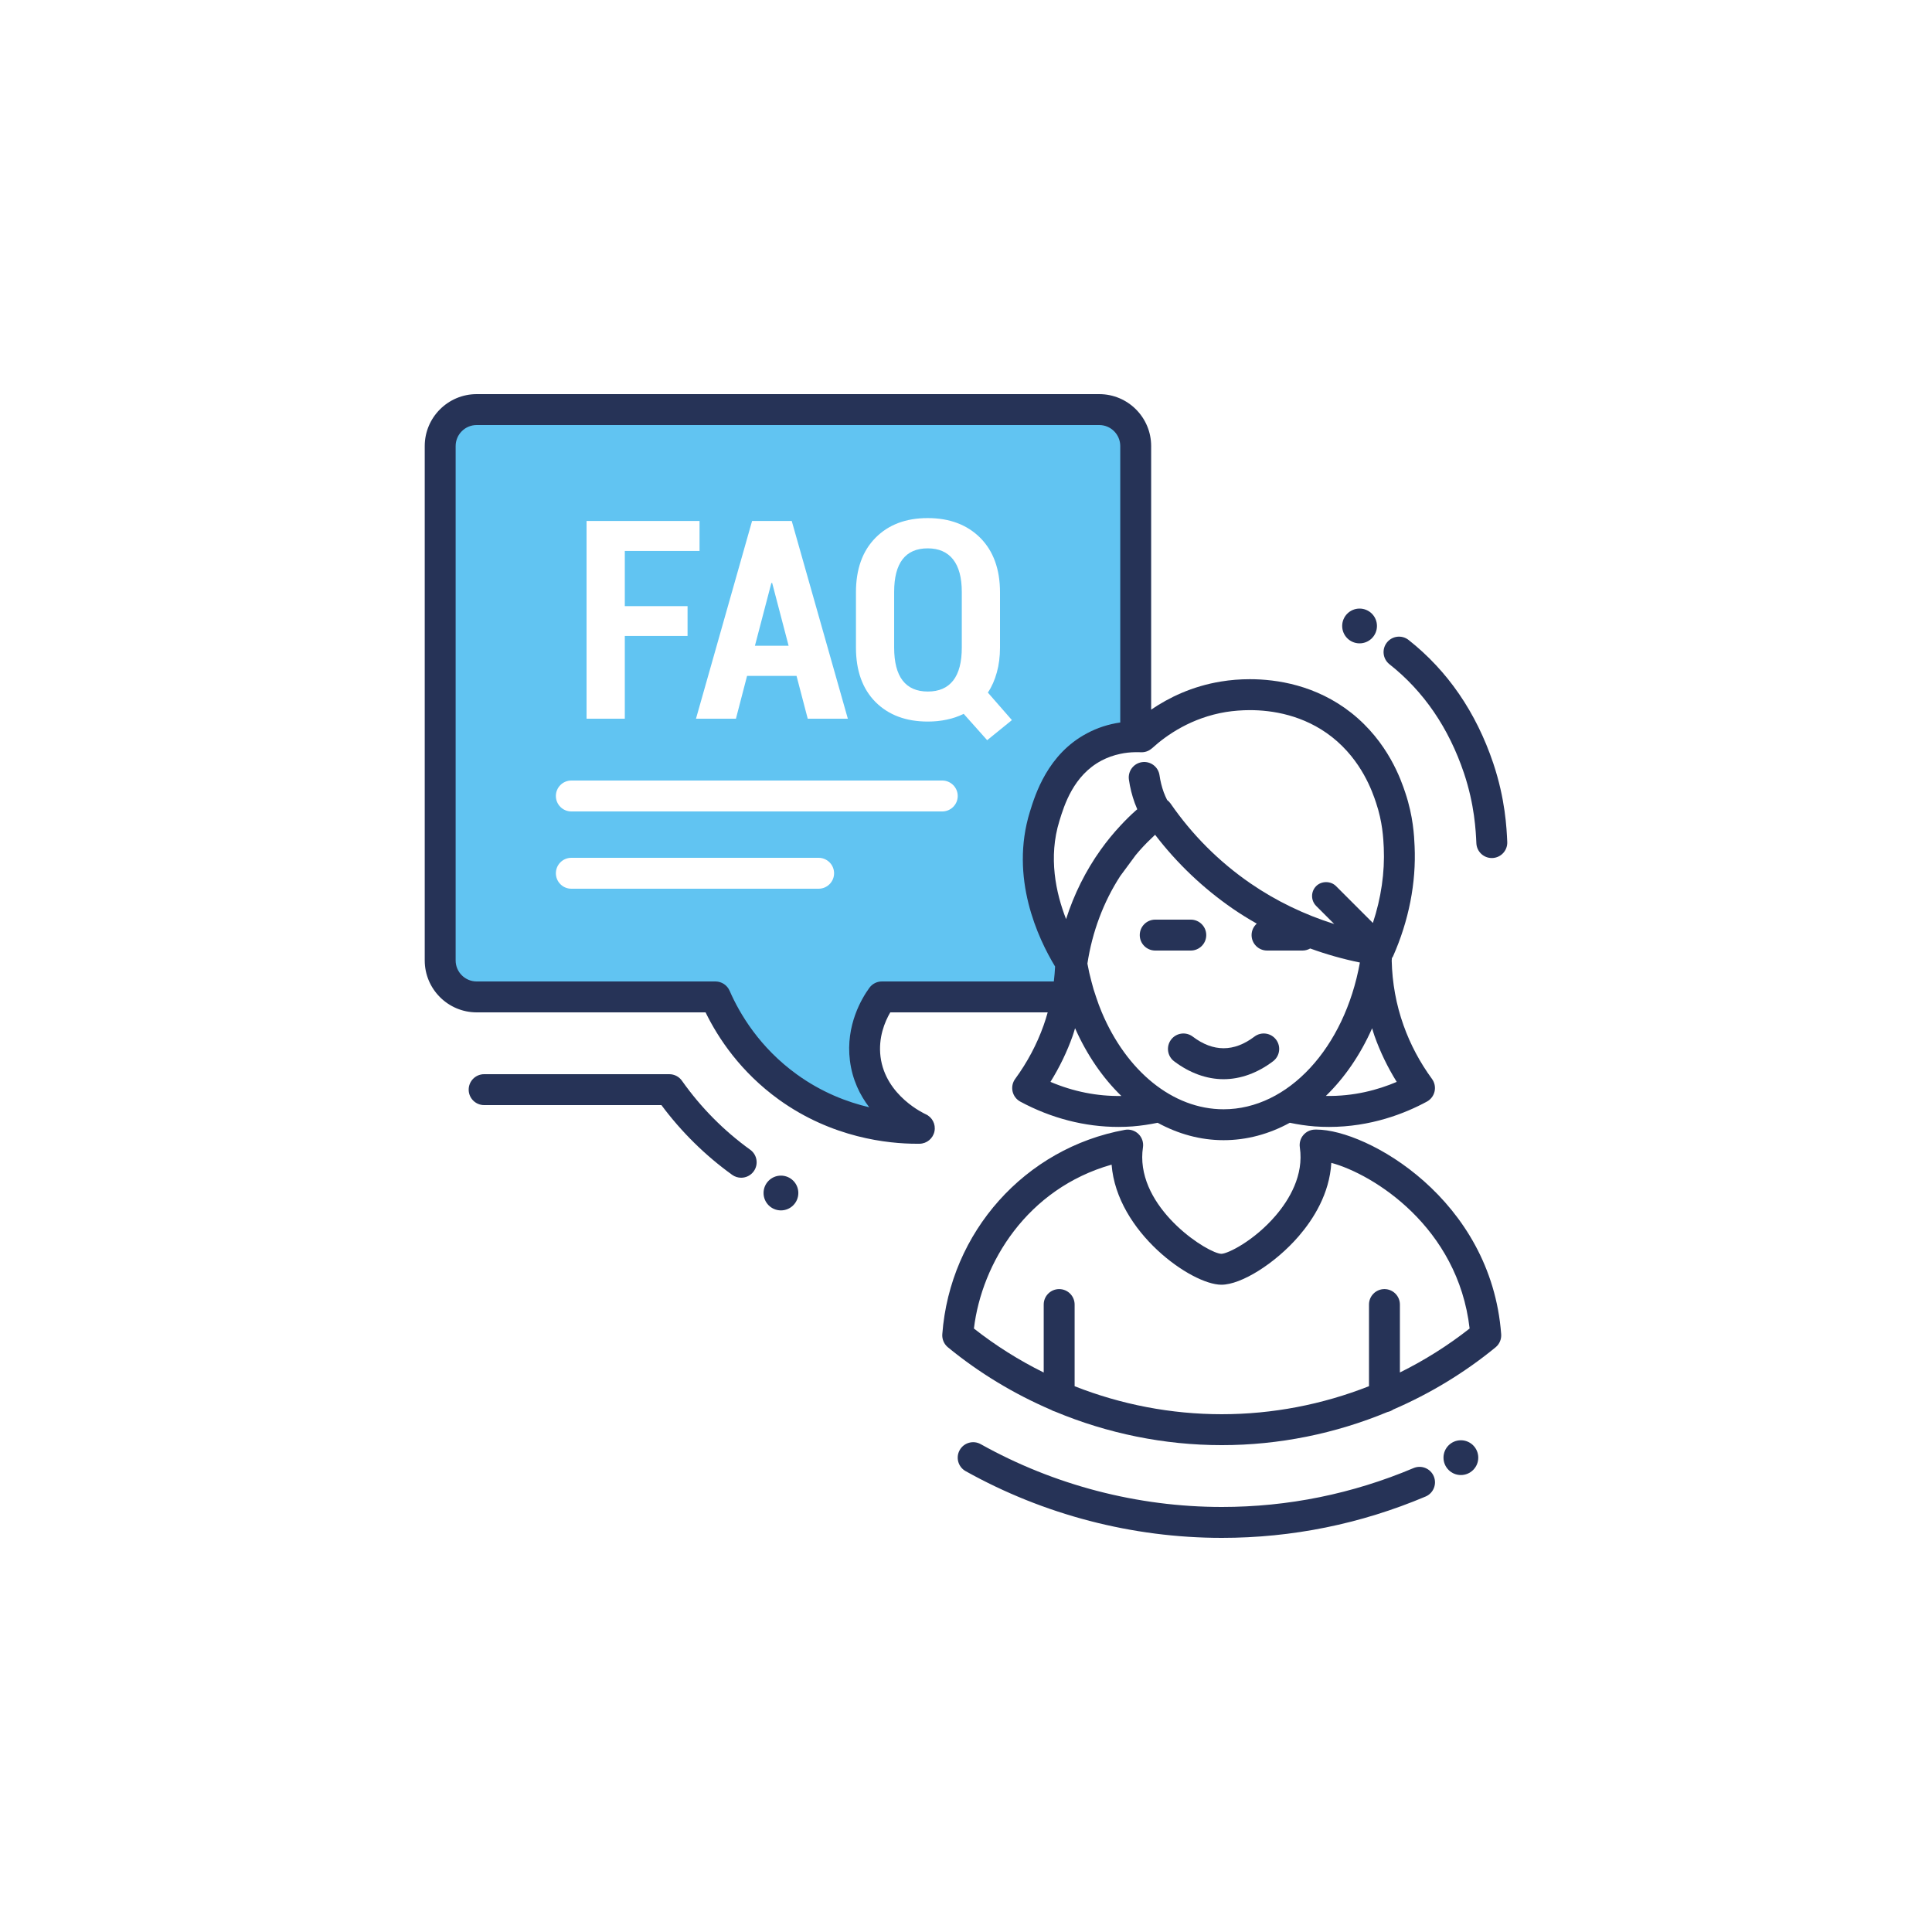 <?xml version="1.0" encoding="utf-8"?>
<!-- Generator: Adobe Illustrator 17.0.0, SVG Export Plug-In . SVG Version: 6.00 Build 0)  -->
<!DOCTYPE svg PUBLIC "-//W3C//DTD SVG 1.1//EN" "http://www.w3.org/Graphics/SVG/1.1/DTD/svg11.dtd">
<svg version="1.1" xmlns="http://www.w3.org/2000/svg" xmlns:xlink="http://www.w3.org/1999/xlink" x="0px" y="0px" width="250px"
	 height="250px" viewBox="0 0 250 250" enable-background="new 0 0 250 250" xml:space="preserve">
<g id="back">
</g>
<g id="icons">
	<g>
		<g>
			<path fill="#61C4F2" d="M120.044,70.957c-1.441,0-2.525,0.472-3.252,1.415c-0.727,0.943-1.09,2.353-1.09,4.228v7.189
				c0,1.898,0.366,3.322,1.099,4.271c0.732,0.949,1.819,1.424,3.261,1.424s2.534-0.475,3.278-1.424
				c0.744-0.949,1.116-2.373,1.116-4.271V76.6c0-1.863-0.378-3.27-1.134-4.219C122.567,71.432,121.474,70.957,120.044,70.957z"/>
			<polygon fill="#61C4F2" points="99.919,75.439 99.814,75.439 97.687,83.561 102.046,83.561 			"/>
			<path fill="#61C4F2" d="M142.24,53H61.68c-2.6,0-4.72,2.12-4.72,4.72v66.56c0,2.6,2.12,4.72,4.72,4.72h30.9
				c1.06,2.43,3.7,7.57,9.38,11.67c7.09,5.11,14.45,5.36,17,5.33c-0.32-0.14-6.22-2.82-7-9c-0.52-4.15,1.6-7.24,2.15-8h25.3
				c-0.72-2.26-1.47-4.84-2.45-7c-1.67-3.67-3.25-9.58-3-15s5.42-9.42,8-11c0.83-0.5,2.76-0.79,5-0.94V57.72
				C146.96,55.12,144.84,53,142.24,53z M102.45,67.41L109.71,93h-5.19l-1.45-5.54h-6.4L95.23,93h-5.17l7.26-25.59H102.45z
				 M75.9,67.41h14.62v3.88h-9.67v7.14h8.12v3.86h-8.12V93H75.9V67.41z M105.93,115h-32c-1.11,0-2-0.9-2-2s0.89-2,2-2h32
				c1.1,0,2,0.9,2,2S107.03,115,105.93,115z M121.93,105h-48c-1.11,0-2-0.9-2-2s0.89-2,2-2h48c1.1,0,2,0.9,2,2
				S123.03,105,121.93,105z M127.74,95.78l-3.04-3.41c-0.68,0.34-1.41,0.59-2.19,0.75c-0.78,0.17-1.59,0.25-2.45,0.25
				c-2.82,0-5.08-0.84-6.77-2.53c-1.68-1.69-2.53-4.04-2.53-7.05v-7.14c0-3,0.84-5.35,2.53-7.06c1.68-1.7,3.93-2.55,6.75-2.55
				c2.83,0,5.09,0.85,6.8,2.55c1.7,1.71,2.56,4.06,2.56,7.06v7.14c0,1.17-0.14,2.25-0.41,3.22c-0.27,0.98-0.65,1.85-1.16,2.61
				l3.11,3.56L127.74,95.78z"/>
		</g>
		<g>
			<path fill="#263357" d="M97.079,148.776c-3.42-2.465-6.393-5.469-8.837-8.93c-0.375-0.531-0.984-0.846-1.634-0.846H62.647
				c-1.104,0-2,0.895-2,2s0.896,2,2,2h22.941c2.579,3.468,5.654,6.499,9.151,9.021c0.354,0.255,0.763,0.377,1.168,0.377
				c0.621,0,1.233-0.288,1.624-0.831C98.178,150.672,97.975,149.422,97.079,148.776z"/>
			<circle fill="#263357" cx="101.054" cy="154.375" r="2.25"/>
			<path fill="#263357" d="M119.76,144.17c-0.05-0.03-5.17-2.32-5.82-7.42c-0.31-2.48,0.55-4.53,1.26-5.75h20.371
				c-0.159,0.569-0.333,1.134-0.532,1.69c-0.868,2.444-2.105,4.773-3.676,6.92c-0.342,0.467-0.464,1.059-0.336,1.623
				c0.128,0.564,0.493,1.045,1.003,1.319c4.004,2.154,8.354,3.272,12.691,3.272c0.61,0,1.221-0.022,1.83-0.067
				c1.115-0.088,2.197-0.256,3.247-0.47c2.645,1.444,5.528,2.252,8.531,2.252c3.016,0,5.916-0.8,8.569-2.253
				c1.023,0.214,2.09,0.383,3.223,0.472c0.628,0.046,1.244,0.067,1.849,0.067c5.407,0,9.814-1.732,12.665-3.276
				c0.508-0.275,0.872-0.756,0.999-1.319c0.127-0.563,0.004-1.154-0.337-1.62c-1.569-2.146-2.806-4.475-3.677-6.925
				c-0.958-2.676-1.471-5.511-1.534-8.4c0.004-0.025,0.009-0.05,0.013-0.076c0.01-0.07,0.01-0.15,0.01-0.23
				c0.05-0.07,0.1-0.13,0.14-0.21c2.05-4.61,3.02-9.54,2.8-14.28c-0.06-1.35-0.18-3.86-1.2-6.9c-0.54-1.62-2.2-6.56-7.01-10.36
				c-4.55-3.58-9.64-4.34-13.11-4.34c-1.28,0-2.53,0.1-3.73,0.3c-3.75,0.61-6.77,2.09-9.04,3.64V57.72c0-3.71-3.01-6.72-6.72-6.72
				H61.68c-3.7,0-6.72,3.01-6.72,6.72v66.56c0,3.71,3.02,6.72,6.72,6.72H91.3c1.65,3.38,4.56,7.73,9.49,11.29
				c6.9,4.97,14.14,5.71,17.84,5.71h0.35c0.95-0.01,1.75-0.68,1.94-1.6C121.11,145.47,120.62,144.54,119.76,144.17z
				 M135.929,139.994c1.178-1.894,2.143-3.891,2.878-5.96c0.116-0.323,0.202-0.657,0.306-0.984c1.526,3.442,3.571,6.423,5.99,8.767
				C142.011,141.872,138.893,141.255,135.929,139.994z M158.33,143.54c-6.61,0-12.57-4.98-15.76-12.55
				c-0.27-0.64-0.52-1.31-0.74-1.99c-0.23-0.65-0.43-1.31-0.6-2c-0.2-0.75-0.38-1.52-0.52-2.31c0.62-4.08,2.07-7.97,4.25-11.33
				l2-2.71c0.62-0.75,1.29-1.47,2-2.14c0.17-0.17,0.34-0.33,0.51-0.49c2.84,3.71,6.22,6.92,10.06,9.57
				c1,0.688,2.037,1.324,3.093,1.927c-0.408,0.366-0.669,0.892-0.669,1.483c0,1.104,0.896,2,2,2h4.604
				c0.358,0,0.69-0.102,0.98-0.267c2.093,0.762,4.245,1.371,6.432,1.817C173.98,135.6,166.68,143.54,158.33,143.54z
				 M180.735,139.996c-2.393,1.021-5.526,1.885-9.168,1.817c2.415-2.342,4.46-5.316,5.985-8.754
				c0.103,0.323,0.188,0.652,0.303,0.971C178.591,136.104,179.557,138.102,180.735,139.996z M147.14,97.33c0.18,0,0.35,0,0.5,0.01
				c0.49,0.02,0.95-0.13,1.32-0.43c0.04-0.02,0.08-0.06,0.12-0.09c1.91-1.74,5.12-3.96,9.57-4.69c0.97-0.15,2.03-0.24,3.08-0.24
				c2.84,0,6.98,0.61,10.63,3.48c3.88,3.06,5.25,7.15,5.7,8.5c0.84,2.5,0.94,4.57,1,5.81c0.141,3.201-0.342,6.526-1.41,9.749
				l-4.77-4.769c-0.684-0.684-1.884-0.684-2.567,0.001c-0.707,0.707-0.707,1.859,0,2.567l2.337,2.337
				c-3.865-1.215-7.544-2.99-10.85-5.264c-4.05-2.79-7.53-6.27-10.34-10.34c-0.122-0.175-0.273-0.319-0.436-0.444
				c-0.153-0.319-0.306-0.638-0.427-0.97c-0.262-0.72-0.448-1.469-0.556-2.227c-0.155-1.095-1.165-1.856-2.261-1.701
				c-1.094,0.155-1.854,1.167-1.7,2.26c0.146,1.033,0.401,2.055,0.759,3.036c0.099,0.271,0.208,0.539,0.322,0.804
				c-0.066,0.059-0.136,0.111-0.201,0.171c-0.7,0.62-1.36,1.28-2,1.97c-0.91,0.98-1.76,2.02-2.53,3.1
				c-1.94,2.71-3.45,5.75-4.48,8.97c-1.32-3.38-2.32-8-0.86-12.71c0.63-2.06,1.82-5.88,5.44-7.8c0.76-0.4,1.57-0.69,2.43-0.87
				c0.63-0.14,1.3-0.21,2-0.22H147.14z M112.5,127.82c-0.95,1.3-3.1,4.83-2.52,9.43c0.31,2.47,1.3,4.47,2.5,6.03
				c-2.86-0.67-6.15-1.93-9.35-4.24c-4.8-3.46-7.4-7.81-8.72-10.84c-0.32-0.73-1.04-1.2-1.83-1.2h-30.9c-1.5,0-2.72-1.22-2.72-2.72
				V57.72c0-1.5,1.22-2.72,2.72-2.72h80.56c1.5,0,2.72,1.22,2.72,2.72v35.77c-1.53,0.22-2.97,0.69-4.3,1.4
				c-5.09,2.69-6.7,7.91-7.39,10.14c-2.648,8.551,1.06,16.412,3.259,20.038c-0.033,0.649-0.088,1.293-0.164,1.932H114.11
				C113.48,127,112.88,127.3,112.5,127.82z"/>
			<path fill="#263357" d="M156.088,121c0-1.104-0.895-2-2-2h-4.604c-1.105,0-2,0.896-2,2s0.895,2,2,2h4.604
				C155.193,123,156.088,122.104,156.088,121z"/>
			<path fill="#263357" d="M162.32,134.139c-2.643,2.003-5.335,2.003-7.976,0c-0.882-0.667-2.135-0.494-2.803,0.385
				c-0.667,0.88-0.495,2.135,0.385,2.802c2.004,1.519,4.218,2.322,6.404,2.322c2.186,0,4.401-0.803,6.405-2.322
				c0.88-0.667,1.053-1.921,0.386-2.802C164.454,133.645,163.201,133.47,162.32,134.139z"/>
			<path fill="#263357" d="M170.354,146.167l-0.248,0.004c-0.569,0.02-1.102,0.281-1.467,0.719c-0.364,0.438-0.524,1.01-0.441,1.573
				c0.54,3.632-1.385,6.788-3.095,8.797c-2.778,3.264-6.205,4.972-7.055,4.983c-1.646-0.018-10.246-5.402-10.246-12.508
				c0-0.413,0.032-0.84,0.097-1.268c0.096-0.639-0.122-1.284-0.585-1.733c-0.464-0.449-1.118-0.648-1.751-0.532
				c-12.924,2.354-22.641,13.227-23.629,26.442c-0.048,0.649,0.223,1.282,0.726,1.695c4.062,3.332,8.567,6.042,13.349,8.096
				c0.159,0.098,0.333,0.172,0.517,0.223c6.79,2.836,14.128,4.342,21.574,4.342c7.397,0,14.688-1.486,21.441-4.288
				c0.275-0.055,0.528-0.168,0.749-0.323c4.74-2.048,9.207-4.742,13.238-8.049c0.504-0.413,0.774-1.046,0.725-1.696
				C192.948,155.175,176.91,146.167,170.354,146.167z M181.147,177.597v-8.789c0-1.105-0.895-2-2-2c-1.104,0-2,0.895-2,2v10.565
				c-6.026,2.375-12.492,3.627-19.046,3.627s-13.02-1.25-19.045-3.622v-10.569c0-1.105-0.896-2-2-2c-1.105,0-2,0.895-2,2v8.795
				c-3.186-1.576-6.217-3.479-9.032-5.692c1.02-8.486,6.873-18.105,17.816-21.208c0.678,8.729,10.334,15.54,14.208,15.54
				c2.574,0,6.97-2.76,10.009-6.283c1.896-2.199,3.984-5.49,4.215-9.487c5.454,1.474,16.39,8.309,17.896,21.436
				C187.356,174.121,184.329,176.023,181.147,177.597z"/>
			<circle fill="#263357" cx="175.928" cy="81" r="2.25"/>
			<circle fill="#263357" cx="189.037" cy="188.62" r="2.25"/>
			<path fill="#263357" d="M193.228,98.767c-2.222-6.601-5.907-11.969-10.955-15.955c-0.866-0.684-2.124-0.537-2.809,0.331
				c-0.685,0.867-0.537,2.124,0.33,2.809c4.429,3.496,7.673,8.237,9.642,14.088c1.378,4.114,1.532,7.469,1.605,9.081
				c0.049,1.072,0.934,1.909,1.996,1.909c0.031,0,0.062,0,0.094-0.002c1.104-0.051,1.957-0.986,1.906-2.089
				C194.955,107.145,194.785,103.413,193.228,98.767z"/>
			<path fill="#263357" d="M182.91,189.969c-7.906,3.338-16.251,5.031-24.801,5.031c-10.893,0-21.683-2.81-31.206-8.126
				c-0.965-0.539-2.184-0.193-2.721,0.771c-0.539,0.965-0.193,2.183,0.771,2.721c10.118,5.648,21.582,8.634,33.156,8.634
				c9.088,0,17.955-1.799,26.357-5.347c1.018-0.43,1.494-1.603,1.064-2.62C185.101,190.016,183.928,189.538,182.91,189.969z"/>
		</g>
	</g>
</g>
</svg>

